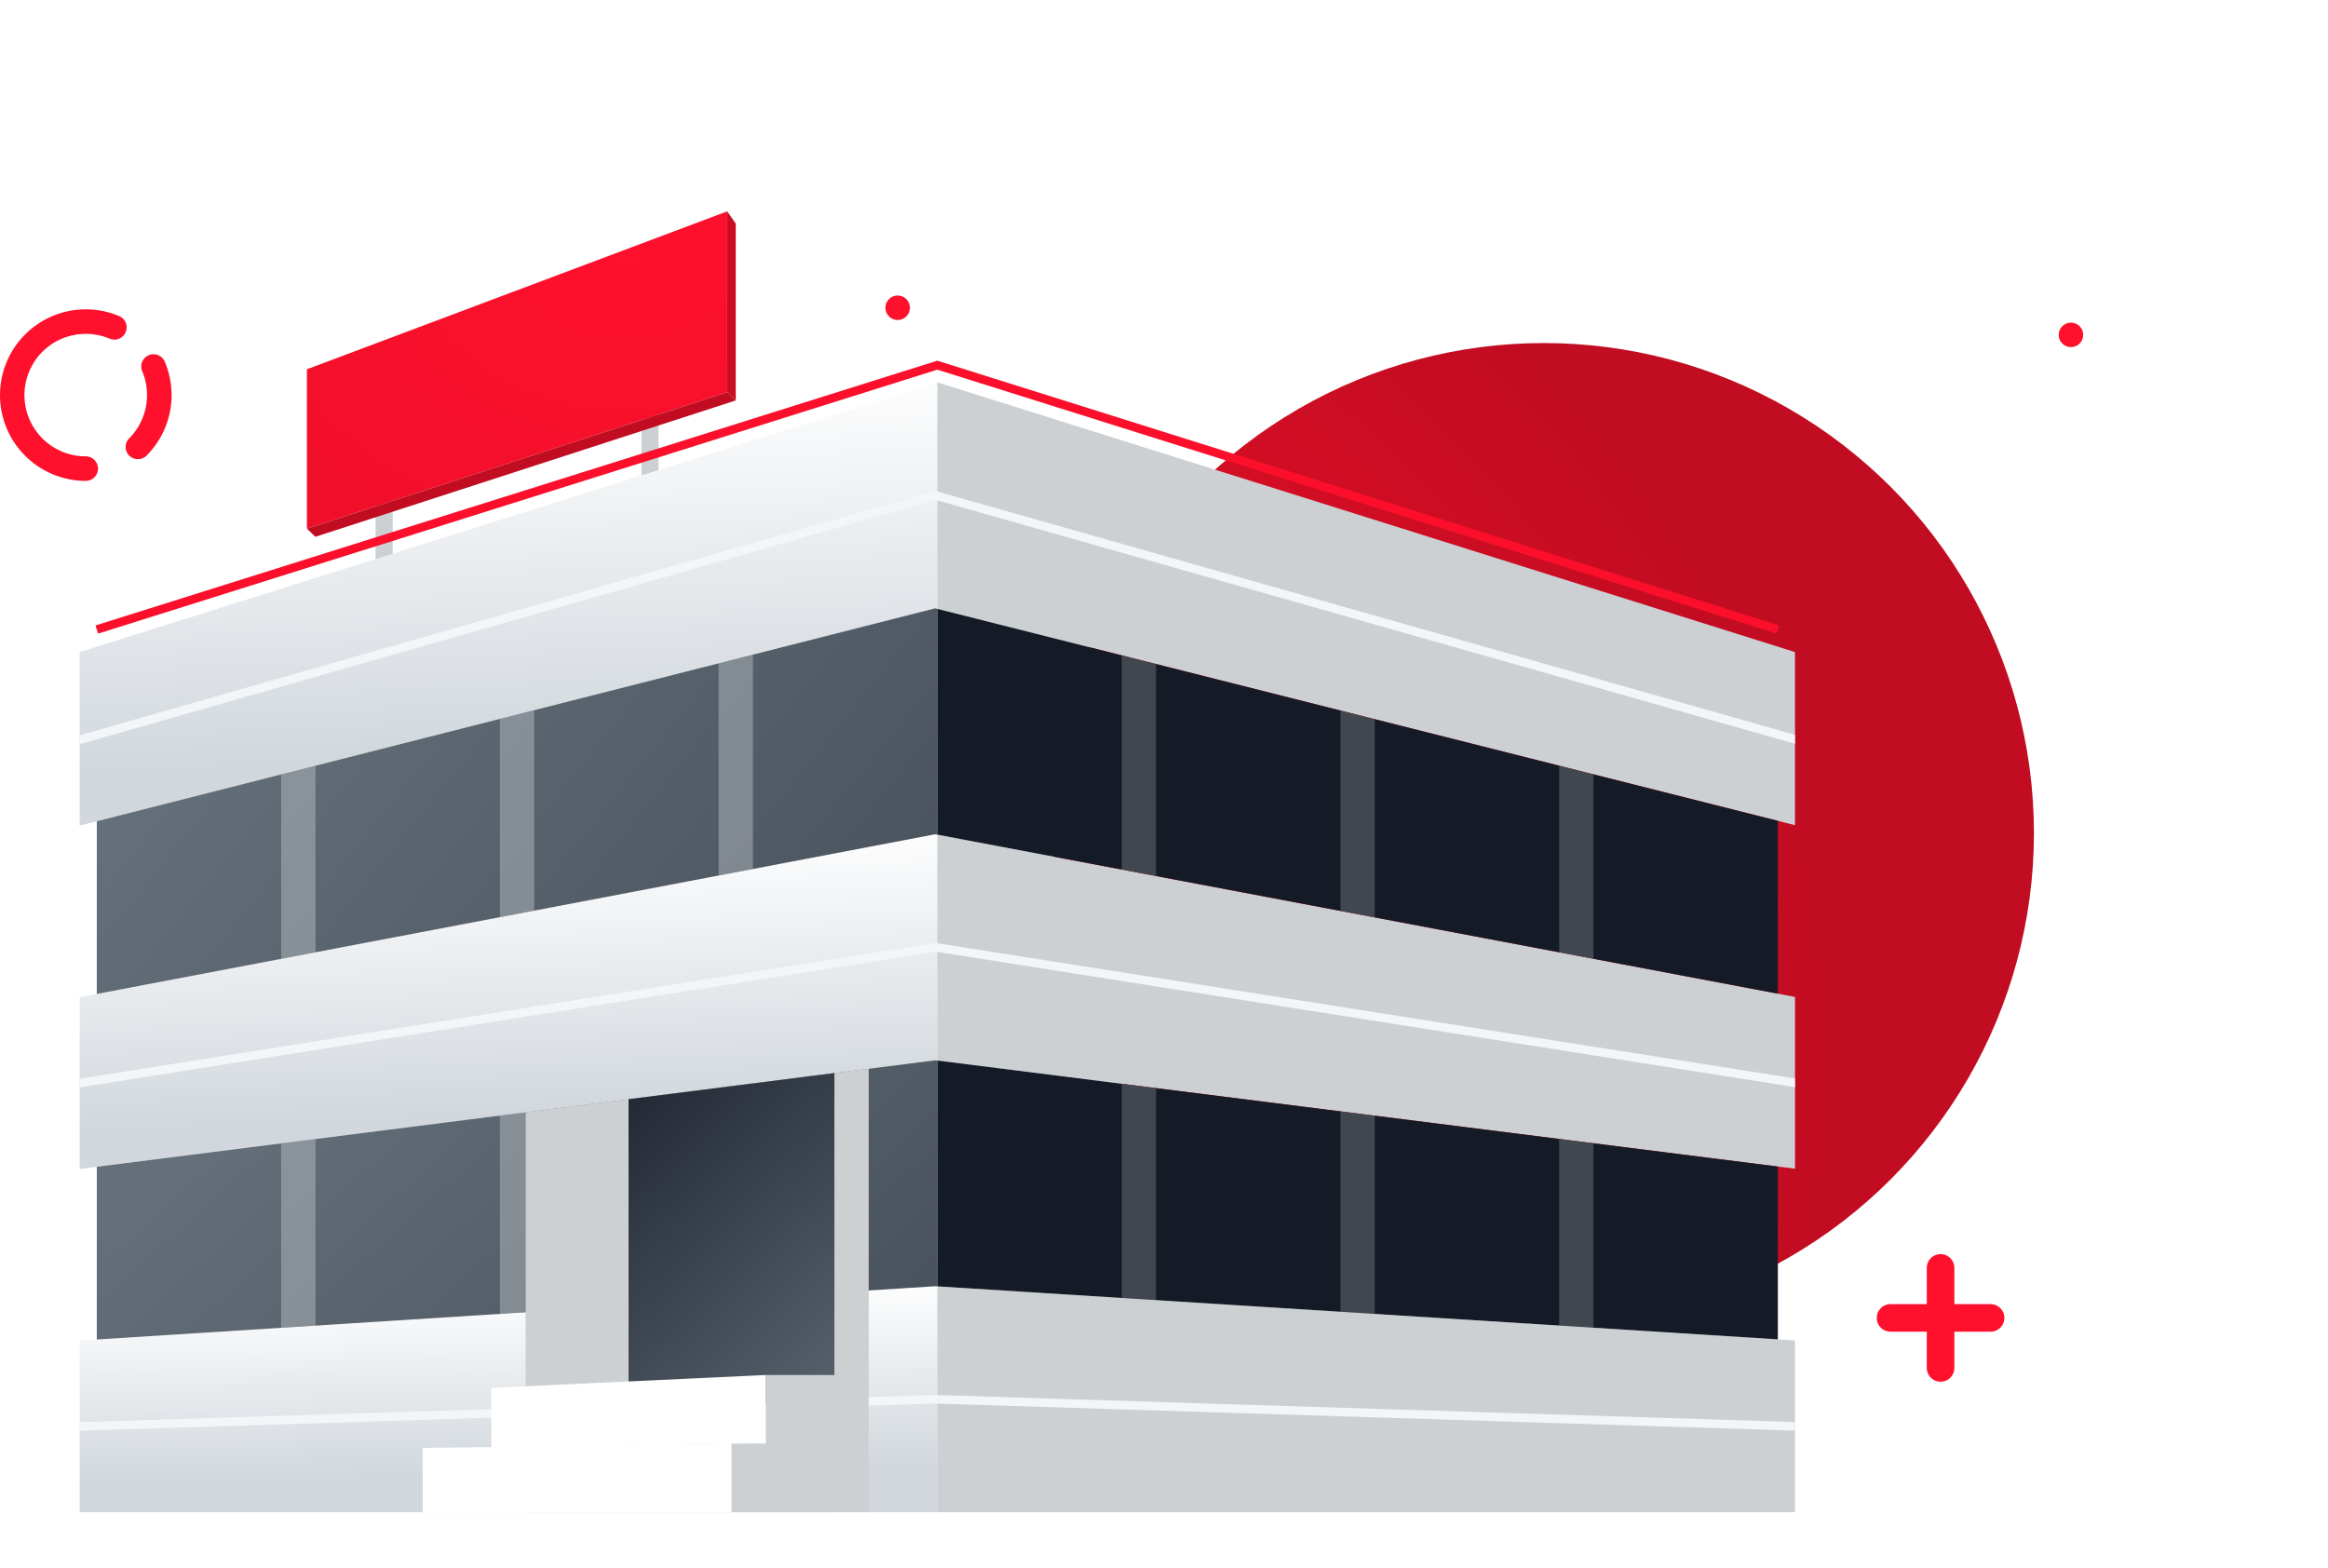 <?xml version="1.0" encoding="UTF-8" standalone="no"?>
<svg
   xmlns:dc="http://purl.org/dc/elements/1.1/"
   xmlns:cc="http://creativecommons.org/ns#"
   xmlns:rdf="http://www.w3.org/1999/02/22-rdf-syntax-ns#"
   xmlns:svg="http://www.w3.org/2000/svg"
   xmlns="http://www.w3.org/2000/svg"
   xmlns:xlink="http://www.w3.org/1999/xlink"
   xmlns:sodipodi="http://sodipodi.sourceforge.net/DTD/sodipodi-0.dtd"
   xmlns:inkscape="http://www.inkscape.org/namespaces/inkscape"
   width="380"
   height="256"
   viewBox="0 0 380 256"
   version="1.1"
   id="svg130"
   sodipodi:docname="help-2.svg"
   inkscape:version="0.92.1 r15371">
  <sodipodi:namedview
     pagecolor="#ffffff"
     bordercolor="#666666"
     borderopacity="1"
     objecttolerance="10"
     gridtolerance="10"
     guidetolerance="10"
     inkscape:pageopacity="0"
     inkscape:pageshadow="2"
     inkscape:window-width="1920"
     inkscape:window-height="1017"
     id="namedview132"
     showgrid="false"
     inkscape:zoom="1.84375"
     inkscape:cx="162.51771"
     inkscape:cy="41.220339"
     inkscape:window-x="-8"
     inkscape:window-y="-8"
     inkscape:window-maximized="1"
     inkscape:current-layer="svg130" />
  <defs
     id="defs32">
    <style
       id="style2">.a{fill:url(#a);}.b{fill:#ff102c;}.c,.n,.o{fill:#ccd0d3;}.c,.d,.e,.f,.g,.h,.i,.j,.k,.l,.m,.n,.o{isolation:isolate;}.d{fill:url(#d);}.e{fill:url(#e);}.f{fill:url(#h);}.g{fill:#151b26;}.h{fill:#f2f6f8;}.i{fill:url(#j);}.j{fill:#fff;}.k{fill:#ca0d23;}.l{fill:#c10c21;}.m{fill:#fb0f2b;}.n{opacity:0.24;}.o{opacity:0.4;}.p{filter:url(#b);}</style>
    <radialGradient
       id="a"
       cx="0.317"
       cy="0.708"
       r="1.032"
       gradientTransform="matrix(-0.993, 0.115, 0.115, 0.993, 0.612, 0.012)"
       gradientUnits="objectBoundingBox">
      <stop
         offset="0"
         stop-color="#ff102c"
         id="stop4" />
      <stop
         offset="1"
         stop-color="#c10c21"
         id="stop6" />
    </radialGradient>
    <filter
       id="b"
       x="124"
       y="0"
       width="256"
       height="256"
       filterUnits="userSpaceOnUse">
      <feOffset
         dy="16"
         input="SourceAlpha"
         id="feOffset9" />
      <feGaussianBlur
         stdDeviation="16"
         result="c"
         id="feGaussianBlur11" />
      <feFlood
         flood-color="#d20d24"
         flood-opacity="0.239"
         id="feFlood13" />
      <feComposite
         operator="in"
         in2="c"
         id="feComposite15"
         result="result1" />
      <feComposite
         in="SourceGraphic"
         in2="result1"
         id="feComposite17" />
    </filter>
    <linearGradient
       id="d"
       x1="0.5"
       x2="0.573"
       y2="0.833"
       gradientUnits="objectBoundingBox">
      <stop
         offset="0"
         stop-color="#fff"
         id="stop20" />
      <stop
         offset="1"
         stop-color="#d1d7dd"
         id="stop22" />
    </linearGradient>
    <radialGradient
       id="e"
       cx="-319.962"
       cy="207.835"
       r="286.323"
       gradientTransform="scale(1.151,0.869)"
       xlink:href="#a"
       fx="-319.962"
       fy="207.835"
       gradientUnits="userSpaceOnUse" />
    <linearGradient
       id="h"
       x1="-0.598"
       y1="2.234"
       x2="2.149"
       y2="3.248"
       gradientUnits="objectBoundingBox">
      <stop
         offset="0"
         stop-color="#646f79"
         id="stop26" />
      <stop
         offset="1"
         stop-color="#151b26"
         id="stop28" />
    </linearGradient>
    <linearGradient
       id="j"
       x1="-495.352"
       y1="342.406"
       x2="-536.49"
       y2="271.411"
       xlink:href="#h"
       gradientTransform="scale(0.783,1.277)"
       gradientUnits="userSpaceOnUse" />
    <radialGradient
       inkscape:collect="always"
       xlink:href="#a"
       id="radialGradient4611"
       gradientUnits="userSpaceOnUse"
       cx="50.72"
       cy="113.28"
       r="165.12"
       fx="50.72"
       fy="113.28" />
    <linearGradient
       inkscape:collect="always"
       xlink:href="#d"
       id="linearGradient4613"
       gradientUnits="userSpaceOnUse"
       x1="-278.583"
       x2="-271.235"
       y2="364.878"
       gradientTransform="scale(1.391,0.719)"
       y1="281.037" />
    <linearGradient
       inkscape:collect="always"
       xlink:href="#d"
       id="linearGradient4615"
       gradientUnits="userSpaceOnUse"
       x1="-242.067"
       x2="-235.682"
       y2="514.39"
       gradientTransform="scale(1.601,0.625)"
       y1="441.538" />
    <linearGradient
       inkscape:collect="always"
       xlink:href="#d"
       id="linearGradient4617"
       gradientUnits="userSpaceOnUse"
       x1="-198.912"
       x2="-193.666"
       y2="740.917"
       gradientTransform="scale(1.948,0.513)"
       y1="681.053" />
    <linearGradient
       inkscape:collect="always"
       xlink:href="#h"
       id="linearGradient4619"
       gradientUnits="userSpaceOnUse"
       x1="-309.374"
       y1="719.215"
       x2="-92.14"
       y2="799.403"
       gradientTransform="scale(1.735,0.576)" />
    <linearGradient
       inkscape:collect="always"
       xlink:href="#h"
       id="linearGradient4621"
       gradientUnits="userSpaceOnUse"
       x1="-363.586"
       y1="560.355"
       x2="-108.285"
       y2="654.594"
       gradientTransform="scale(1.476,0.677)" />
    <filter
       id="b-1"
       x="0"
       y="0"
       width="256"
       height="256"
       filterUnits="userSpaceOnUse">
      <feOffset
         dy="16"
         input="SourceAlpha"
         id="feOffset9-6" />
      <feGaussianBlur
         stdDeviation="16"
         result="c"
         id="feGaussianBlur11-1" />
      <feFlood
         flood-color="#d20d24"
         flood-opacity="0.239"
         id="feFlood13-5" />
      <feComposite
         operator="in"
         in2="c"
         id="feComposite15-9"
         result="result1" />
      <feComposite
         in="SourceGraphic"
         in2="result1"
         id="feComposite17-6" />
    </filter>
    <radialGradient
       id="a-5"
       cx="109.28"
       cy="113.28"
       r="165.12"
       gradientUnits="userSpaceOnUse"
       fx="109.28"
       fy="113.28">
      <stop
         offset="0"
         stop-color="#ff102c"
         id="stop4-2" />
      <stop
         offset="1"
         stop-color="#c10c21"
         id="stop6-6" />
    </radialGradient>
    <linearGradient
       id="d-9"
       x1="-1.777"
       y1="-2.047"
       x2="-3.028"
       y2="-0.871"
       gradientUnits="objectBoundingBox">
      <stop
         offset="0"
         stop-color="#fff"
         id="stop20-3" />
      <stop
         offset="1"
         stop-color="#d1d7dd"
         id="stop22-4" />
    </linearGradient>
    <linearGradient
       id="e-4"
       x1="-1078.997"
       y1="-10.733"
       x2="-1241.902"
       y2="-147.91"
       xlink:href="#d-9"
       gradientTransform="scale(0.893,1.12)"
       gradientUnits="userSpaceOnUse" />
    <filter
       id="b-2"
       x="0"
       y="0"
       width="256"
       height="256"
       filterUnits="userSpaceOnUse">
      <feOffset
         dy="16"
         input="SourceAlpha"
         id="feOffset9-2" />
      <feGaussianBlur
         stdDeviation="16"
         result="c"
         id="feGaussianBlur11-4" />
      <feFlood
         flood-color="#d20d24"
         flood-opacity="0.239"
         id="feFlood13-4" />
      <feComposite
         operator="in"
         in2="c"
         id="feComposite15-1"
         result="result1" />
      <feComposite
         in="SourceGraphic"
         in2="result1"
         id="feComposite17-9" />
    </filter>
    <radialGradient
       id="a-2"
       cx="109.28"
       cy="113.28"
       r="165.12"
       gradientUnits="userSpaceOnUse"
       fx="109.28"
       fy="113.28">
      <stop
         offset="0"
         stop-color="#ff102c"
         id="stop4-0" />
      <stop
         offset="1"
         stop-color="#c10c21"
         id="stop6-8" />
    </radialGradient>
  </defs>
  <g
     transform="translate(-595,-5236.5)"
     id="g128">
    <g
       transform="translate(0,35)"
       id="g126">
      <g
         transform="translate(703,5232.74)"
         id="g50">
        <g
           class="p"
           transform="translate(-108,-23.24)"
           id="g36"
           style="filter:url(#b)">
          <circle
             class="a"
             cx="80"
             cy="80"
             r="80"
             transform="translate(172,32)"
             id="circle34"
             style="fill:url(#radialGradient4611)" />
        </g>
        <g
           transform="translate(-108,19.26)"
           id="g42">
          <path
             class="b"
             d="m 2558.044,2376.935 a 13.908,13.908 0 0 1 5.451,1.1 2,2 0 0 1 -1.559,3.684 10.088,10.088 0 0 0 -7.783,0 10,10 0 0 0 3.891,19.215 2,2 0 0 1 0,4 14,14 0 1 1 0,-28 z"
             transform="translate(-2544.044,-2376.935)"
             id="path38"
             inkscape:connector-curvature="0"
             style="fill:#ff102c" />
          <path
             class="b"
             d="m 2541.287,2380.45 a 2,2 0 0 1 1.843,1.222 13.987,13.987 0 0 1 -3,15.349 2,2 0 0 1 -2.828,-2.828 10.015,10.015 0 0 0 2.143,-10.963 2,2 0 0 1 1.842,-2.78 z"
             transform="translate(-2516.23,-2373.122)"
             id="path40"
             inkscape:connector-curvature="0"
             style="fill:#ff102c" />
        </g>
        <path
           class="b"
           d="m 2347.794,2266.538 h 5.917 v 5.918 a 2.25,2.25 0 0 0 4.5,0 v -5.918 h 5.917 a 2.247,2.247 0 0 0 0,-4.494 h -5.917 v -5.917 a 2.25,2.25 0 0 0 -4.5,0 v 5.917 h -5.917 a 2.247,2.247 0 0 0 0,4.494 z"
           transform="translate(-2147.201,-2080.388)"
           id="path44"
           inkscape:connector-curvature="0"
           style="fill:#ff102c" />
        <circle
           class="b"
           cx="2"
           cy="2"
           r="2"
           transform="translate(228.04,21.426)"
           id="circle46"
           style="fill:#ff102c" />
        <circle
           class="b"
           cx="2"
           cy="2"
           r="2"
           transform="translate(36.523,17)"
           id="circle48"
           style="fill:#ff102c" />
      </g>
      <g
         transform="translate(1065.5,5061.867)"
         id="g124">
        <rect
           class="c"
           width="2.8"
           height="11.2"
           transform="translate(-409.2,220.895)"
           id="rect52"
           x="0"
           y="0"
           style="isolation:isolate;fill:#ccd0d3" />
        <rect
           class="c"
           width="2.8"
           height="11.2"
           transform="translate(-365.8,206.61)"
           id="rect54"
           x="0"
           y="0"
           style="isolation:isolate;fill:#ccd0d3" />
        <path
           class="d"
           d="m -317.5,202.044 v 36.981 l -0.35,-0.091 -136.85,34.755 -2.8,0.714 v -28.322 z"
           id="path56"
           style="isolation:isolate;fill:url(#linearGradient4613)"
           inkscape:connector-curvature="0" />
        <path
           class="e"
           d="m -351.8,174.133 -68.6,25.778 v 26.026 l 68.6,-22.278 z"
           id="path58"
           style="isolation:isolate;fill:url(#e)"
           inkscape:connector-curvature="0" />
        <path
           class="d"
           d="m -317.5,275.887 v 36.869 l -0.35,-0.042 -136.85,17.386 -2.8,0.357 v -28.033 l 2.8,-0.532 136.85,-26.068 z"
           id="path60"
           style="isolation:isolate;fill:url(#linearGradient4615)"
           inkscape:connector-curvature="0" />
        <path
           class="d"
           d="m -317.85,349.6 -139.65,8.868 v 28.022 h 140 v -36.864 z"
           id="path62"
           style="isolation:isolate;fill:url(#linearGradient4617)"
           inkscape:connector-curvature="0" />
        <path
           class="c"
           d="m -317.5,386.494 h 140 v -28.039 l -140,-8.829 z"
           id="path64"
           inkscape:connector-curvature="0"
           style="isolation:isolate;fill:#ccd0d3" />
        <path
           class="c"
           d="m -177.5,246.081 v 28.259 l -2.8,-0.707 -137.2,-34.608 v -36.981 z"
           id="path66"
           inkscape:connector-curvature="0"
           style="isolation:isolate;fill:#ccd0d3" />
        <path
           class="c"
           d="m -317.5,312.758 140,17.658 v -28.039 l -140,-26.487 z"
           id="path68"
           inkscape:connector-curvature="0"
           style="isolation:isolate;fill:#ccd0d3" />
        <path
           class="f"
           d="m -317.5,312.756 v 36.869 l -0.35,-0.021 -136.85,8.696 v -28.2 l 136.85,-17.381 z"
           id="path70"
           style="isolation:isolate;fill:url(#linearGradient4619)"
           inkscape:connector-curvature="0" />
        <path
           class="g"
           d="m -180.3,330.067 v 28.21 l -137.2,-8.652 v -36.869 z"
           id="path72"
           inkscape:connector-curvature="0"
           style="isolation:isolate;fill:#151b26" />
        <path
           class="f"
           d="m -317.5,239.025 v 36.862 l -0.35,-0.063 -136.85,26.068 v -28.2 l 136.85,-34.755 z"
           id="path74"
           style="isolation:isolate;fill:url(#linearGradient4621)"
           inkscape:connector-curvature="0" />
        <path
           class="g"
           d="m -180.3,273.633 v 28.21 l -137.2,-25.956 v -36.862 z"
           id="path76"
           inkscape:connector-curvature="0"
           style="isolation:isolate;fill:#151b26" />
        <path
           class="h"
           d="m -177.5,373.173 -140,-4.41 -0.371,-0.014 -139.629,4.438 v -1.4 l 139.629,-4.438 0.371,0.014 140,4.41 z"
           id="path78"
           inkscape:connector-curvature="0"
           style="isolation:isolate;fill:#f2f6f8" />
        <path
           class="h"
           d="m -177.5,315.689 -140,-22.078 -0.238,-0.035 -0.112,-0.014 -139.65,22.162 v 1.421 l 139.65,-22.169 0.35,0.056 140,22.071 z"
           id="path80"
           inkscape:connector-curvature="0"
           style="isolation:isolate;fill:#f2f6f8" />
        <path
           class="h"
           d="m -177.5,259.591 v 1.456 l -140,-39.732 -0.35,-0.1 -139.65,39.909 v -1.456 l 139.65,-39.907 0.189,0.056 0.161,0.049 z"
           id="path82"
           inkscape:connector-curvature="0"
           style="isolation:isolate;fill:#f2f6f8" />
        <path
           class="c"
           d="m -328.7,386.494 h -56 V 321.2 l 56,-7.112 z"
           id="path84"
           inkscape:connector-curvature="0"
           style="isolation:isolate;fill:#ccd0d3" />
        <path
           class="i"
           d="m -334.3,368.168 -33.6,1.4 v -50.5 l 33.6,-4.267 z"
           id="path86"
           style="isolation:isolate;fill:url(#j)"
           inkscape:connector-curvature="0" />
        <path
           class="j"
           d="m -345.5,386.494 h -56 v -10.5 l 56,-0.7 z"
           id="path88"
           inkscape:connector-curvature="0"
           style="isolation:isolate;fill:#ffffff" />
        <rect
           class="c"
           width="11.2"
           height="11.2"
           transform="translate(-345.5,364.094)"
           id="rect90"
           x="0"
           y="0"
           style="isolation:isolate;fill:#ccd0d3" />
        <path
           class="k"
           d="m -350.4,205 -1.4,-1.329 v -29.538 l 1.4,2 z"
           id="path92"
           inkscape:connector-curvature="0"
           style="isolation:isolate;fill:#ca0d23" />
        <path
           class="l"
           d="m -350.4,205 -68.622,22.262 -1.378,-1.324 68.6,-22.278 z"
           id="path94"
           inkscape:connector-curvature="0"
           style="isolation:isolate;fill:#c10c21" />
        <path
           class="j"
           d="m -345.5,375.294 -44.8,0.7 v -9.8 l 44.8,-2.1 z"
           id="path96"
           inkscape:connector-curvature="0"
           style="isolation:isolate;fill:#ffffff" />
        <rect
           class="c"
           width="16.8"
           height="11.2"
           transform="translate(-351.1,375.294)"
           id="rect98"
           x="0"
           y="0"
           style="isolation:isolate;fill:#ccd0d3" />
        <path
           class="m"
           d="m -180.51,243.068 -136.99,-43.09 -136.99,43.09 -0.42,-1.336 137.41,-43.222 0.21,0.066 137.2,43.156 z"
           id="path100"
           inkscape:connector-curvature="0"
           style="isolation:isolate;fill:#fb0f2b" />
        <path
           class="n"
           d="m -210.4,266.038 v 30.114 l -5.6,-1.064 v -30.457 z"
           id="path102"
           inkscape:connector-curvature="0"
           style="opacity:0.24;isolation:isolate;fill:#ccd0d3" />
        <path
           class="n"
           d="m -210.4,326.266 v 30.114 l -5.6,-0.357 v -30.457 z"
           id="path104"
           inkscape:connector-curvature="0"
           style="opacity:0.24;isolation:isolate;fill:#ccd0d3" />
        <path
           class="n"
           d="M -246.1,257.036 V 289.4 l -5.6,-1.064 v -32.714 z"
           id="path106"
           inkscape:connector-curvature="0"
           style="opacity:0.24;isolation:isolate;fill:#ccd0d3" />
        <path
           class="n"
           d="m -246.1,321.765 v 32.361 l -5.6,-0.35 v -32.718 z"
           id="path108"
           inkscape:connector-curvature="0"
           style="opacity:0.24;isolation:isolate;fill:#ccd0d3" />
        <path
           class="n"
           d="m -281.8,248.027 v 34.615 l -5.6,-1.064 V 246.62 Z"
           id="path110"
           inkscape:connector-curvature="0"
           style="opacity:0.24;isolation:isolate;fill:#ccd0d3" />
        <path
           class="n"
           d="m -281.8,317.257 v 34.622 l -5.6,-0.357 v -34.965 z"
           id="path112"
           inkscape:connector-curvature="0"
           style="opacity:0.24;isolation:isolate;fill:#ccd0d3" />
        <path
           class="o"
           d="m -347.6,246.487 v 35.007 l -5.6,1.064 v -34.643 z"
           id="path114"
           inkscape:connector-curvature="0"
           style="opacity:0.4;isolation:isolate;fill:#ccd0d3" />
        <path
           class="o"
           d="m -383.3,255.559 v 32.732 l -5.6,1.064 V 256.98 Z"
           id="path116"
           inkscape:connector-curvature="0"
           style="opacity:0.4;isolation:isolate;fill:#ccd0d3" />
        <path
           class="o"
           d="M -419,264.624 V 295.1 l -5.6,1.064 v -30.119 z"
           id="path118"
           inkscape:connector-curvature="0"
           style="opacity:0.4;isolation:isolate;fill:#ccd0d3" />
        <path
           class="o"
           d="m -419,325.559 v 30.471 l -5.6,0.357 v -30.114 z"
           id="path120"
           inkscape:connector-curvature="0"
           style="opacity:0.4;isolation:isolate;fill:#ccd0d3" />
        <path
           class="o"
           d="m -384.7,321.2 v 32.647 l -4.2,0.268 v -32.378 z"
           id="path122"
           inkscape:connector-curvature="0"
           style="opacity:0.4;isolation:isolate;fill:#ccd0d3" />
      </g>
    </g>
  </g>
</svg>
